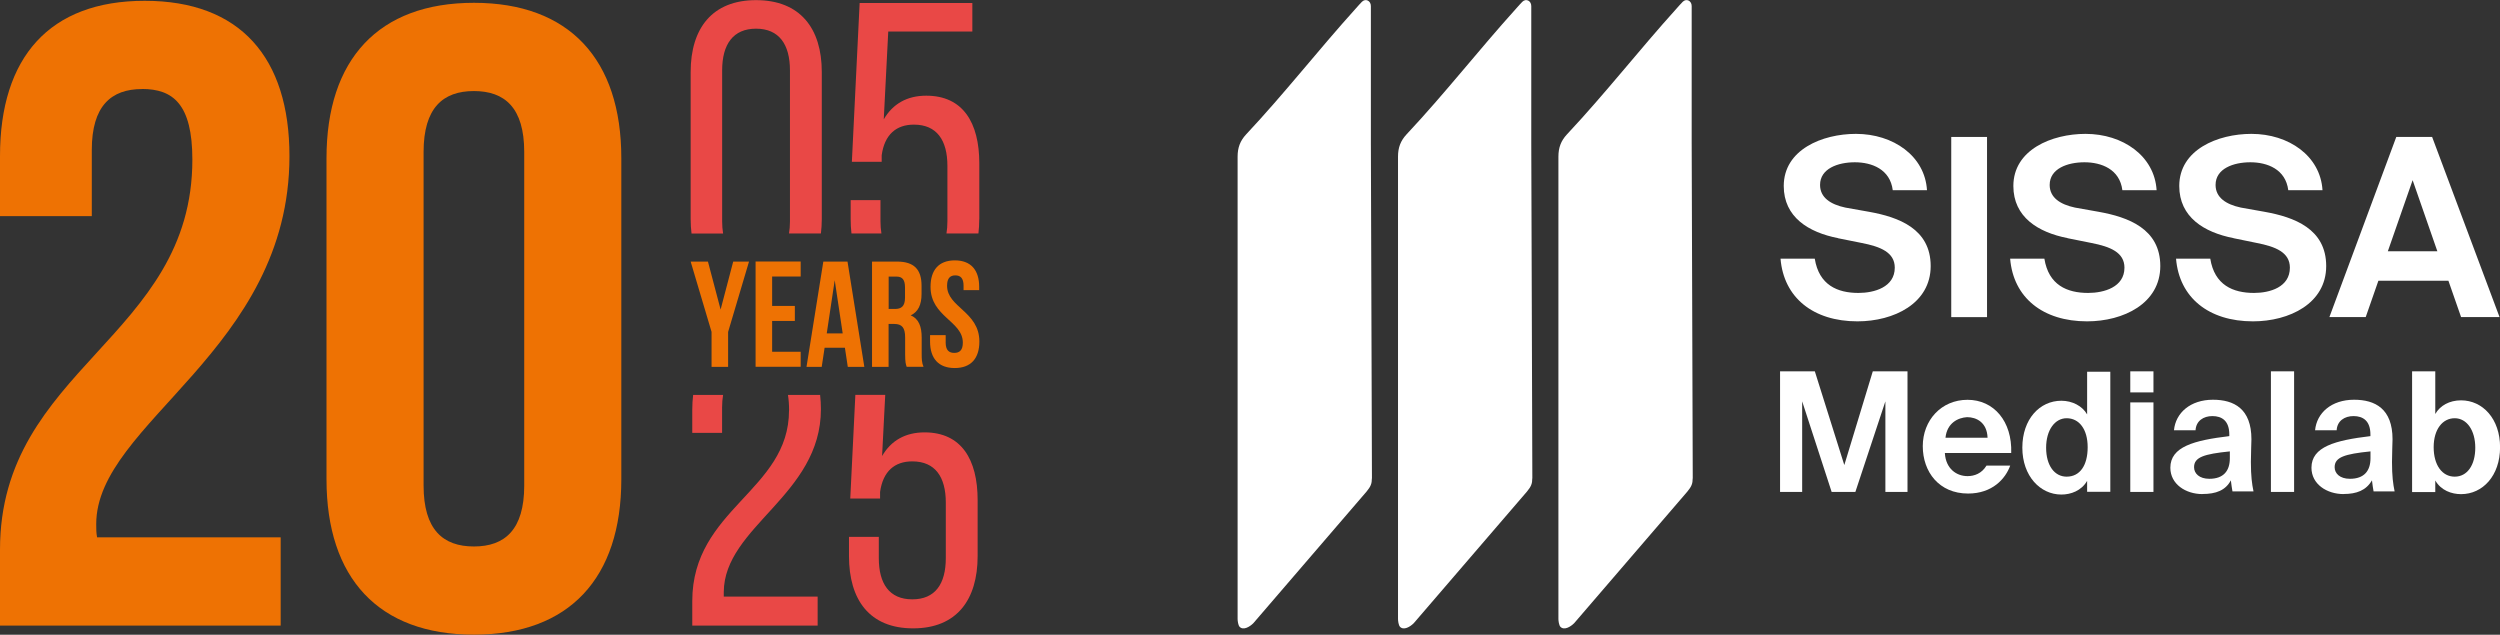 <?xml version="1.0" encoding="UTF-8"?>
<svg id="Capa_1" xmlns="http://www.w3.org/2000/svg" xmlns:xlink="http://www.w3.org/1999/xlink" version="1.1" viewBox="0 0 373.12 94.73">
  <rect x="0" y="0" width="373.12" height="94.73" fill="#333333" stroke="none"/>
  <!-- Generator: Adobe Illustrator 29.4.0, SVG Export Plug-In . SVG Version: 2.1.0 Build 152)  -->
  <defs>
    <style>
      .st0 {
        fill: none;
      }

      .st1 {
        fill: #ee7203;
      }

      .st2 {
        fill: #fff;
      }

      .st3 {
        fill: #e94846;
      }

      .st4 {
        clip-path: url(#clippath);
      }
    </style>
    <clipPath id="clippath">
      <rect class="st0" x="184.71" width="188.42" height="93.79"/>
    </clipPath>
  </defs>
  <g>
    <path class="st2" d="M274.32,35.54c-4.4-.86-8.1-3.14-8.1-7.78,0-5.42,5.74-7.78,10.77-7.78,5.58,0,10.3,3.3,10.61,8.41h-5.11c-.39-3.14-3.14-4.17-5.66-4.17s-5.19.94-5.19,3.38c0,1.89,1.57,2.91,3.77,3.38l3.54.63c4.4.79,9.2,2.52,9.2,8.1s-5.5,8.25-10.93,8.25c-6.6,0-11-3.54-11.48-9.35h5.11c.63,3.93,3.38,5.11,6.52,5.11,2.36,0,5.42-.86,5.42-3.77,0-2.28-2.12-3.14-4.95-3.69l-3.54-.71h.02Z"/>
    <polygon class="st2" points="296.56 47.33 291.22 47.33 291.22 20.44 296.56 20.44 296.56 47.33 296.56 47.33"/>
    <path class="st2" d="M308.59,35.54c-4.4-.86-8.1-3.14-8.1-7.78,0-5.42,5.74-7.78,10.77-7.78,5.58,0,10.3,3.3,10.61,8.41h-5.11c-.39-3.14-3.14-4.17-5.66-4.17s-5.19.94-5.19,3.38c0,1.89,1.57,2.91,3.77,3.38l3.54.63c4.4.79,9.2,2.52,9.2,8.1s-5.5,8.25-10.93,8.25c-6.6,0-11-3.54-11.48-9.35h5.11c.63,3.93,3.38,5.11,6.53,5.11,2.36,0,5.42-.86,5.42-3.77,0-2.28-2.12-3.14-4.95-3.69l-3.54-.71h.01Z"/>
    <path class="st2" d="M333.35,35.54c-4.4-.86-8.1-3.14-8.1-7.78,0-5.42,5.74-7.78,10.77-7.78,5.58,0,10.3,3.3,10.61,8.41h-5.11c-.39-3.14-3.14-4.17-5.66-4.17s-5.19.94-5.19,3.38c0,1.89,1.57,2.91,3.77,3.38l3.54.63c4.4.79,9.2,2.52,9.2,8.1s-5.5,8.25-10.93,8.25c-6.6,0-11-3.54-11.48-9.35h5.11c.63,3.93,3.38,5.11,6.53,5.11,2.36,0,5.35-.86,5.35-3.77,0-2.28-2.12-3.14-4.95-3.69l-3.46-.71h0Z"/>
    <path class="st2" d="M356.38,37.5h7.39l-3.69-10.61-3.7,10.61h0ZM357.64,20.44h5.35l10.06,26.88h-5.74l-1.89-5.42h-10.45l-1.89,5.42h-5.42l9.98-26.88h0Z"/>
    <polygon class="st2" points="273.37 73.42 268.97 59.9 268.97 73.42 265.67 73.42 265.67 55.42 270.86 55.42 275.26 69.41 279.51 55.42 284.69 55.42 284.69 73.42 281.39 73.42 281.39 59.9 276.91 73.42 273.37 73.42 273.37 73.42"/>
    <path class="st2" d="M290.35,65.33h6.29c-.08-2.28-1.65-3.07-3.06-3.07-1.34.08-2.99.86-3.22,3.07h-.01ZM290.27,67.68c.16,2.28,1.73,3.38,3.38,3.38,1.02,0,2.12-.39,2.83-1.57h3.54c-.71,1.97-2.67,4.17-6.29,4.17-4.32,0-6.76-3.22-6.76-7.07s2.75-6.92,6.68-6.92,6.68,3.22,6.52,7.94h-9.9v.08h0Z"/>
    <path class="st2" d="M311.58,66.74c0-2.67-1.26-4.32-3.14-4.32-1.73,0-3.06,1.73-3.06,4.4s1.26,4.32,3.06,4.32c1.97,0,3.14-1.65,3.14-4.4h0ZM311.5,73.42v-1.65c-.87,1.49-2.44,2.04-3.85,2.04-3.14,0-5.82-2.75-5.82-7s2.59-7,5.82-7c1.65,0,3.14.79,3.85,2.04v-6.37h3.46v17.92h-3.46v.02Z"/>
    <path class="st2" d="M321.4,60.06v13.36h-3.46v-13.36s3.46,0,3.46,0ZM321.4,55.42v3.14h-3.46v-3.14h3.46Z"/>
    <path class="st2" d="M332.8,67.37c-3.85.39-5.34.86-5.34,2.36,0,.94.79,1.73,2.28,1.73,2.12,0,3.06-1.18,3.06-3.07v-1.02h0ZM328.71,73.74c-2.51,0-4.79-1.49-4.79-3.93,0-3.14,3.54-4.09,8.8-4.72v-.24c0-2.04-1.1-2.75-2.52-2.75-1.34,0-2.44.71-2.52,2.12h-3.22c.24-2.59,2.44-4.56,5.82-4.56,3.14,0,5.74,1.34,5.74,5.9,0,.39-.08,2.2-.08,3.38,0,2.12.16,3.3.39,4.4h-3.14c-.08-.39-.16-1.02-.24-1.65-.79,1.49-2.2,2.04-4.25,2.04h0Z"/>
    <polygon class="st2" points="342.39 73.42 338.93 73.42 338.93 55.42 342.39 55.42 342.39 73.42 342.39 73.42"/>
    <path class="st2" d="M353.79,67.37c-3.85.39-5.35.86-5.35,2.36,0,.94.79,1.73,2.28,1.73,2.12,0,3.07-1.18,3.07-3.07v-1.02h0ZM349.78,73.74c-2.52,0-4.8-1.49-4.8-3.93,0-3.14,3.54-4.09,8.8-4.72v-.24c0-2.04-1.1-2.75-2.52-2.75-1.34,0-2.44.71-2.52,2.12h-3.22c.24-2.59,2.44-4.56,5.82-4.56,3.14,0,5.74,1.34,5.74,5.9,0,.39-.08,2.2-.08,3.38,0,2.12.16,3.3.39,4.4h-3.14c-.08-.39-.16-1.02-.24-1.65-.86,1.49-2.28,2.04-4.24,2.04h0Z"/>
    <g class="st4">
      <g>
        <path class="st2" d="M369.43,66.82c0-2.59-1.26-4.4-3.07-4.4s-3.14,1.65-3.14,4.32,1.26,4.4,3.14,4.4,3.07-1.73,3.07-4.32h0ZM360,73.42v-18h3.46v6.37c.71-1.26,2.12-2.04,3.85-2.04,3.22,0,5.82,2.75,5.82,7s-2.59,7-5.82,7c-1.41,0-2.99-.55-3.85-2.04v1.73h-3.46v-.02Z"/>
        <path class="st2" d="M228.69,71.39c0,.79-.17,1.22-.79,1.97l-16.9,19.65c-.55.55-1.49,1.1-2.04.55-.24-.24-.31-.94-.31-1.18V23.37c0-1.34.39-2.36,1.26-3.3,5.82-6.21,10.69-12.5,16.43-18.86.37-.41.5-.57.86-.94.55-.55,1.34-.16,1.34.63v20.44l.16,50.07h0v-.02Z"/>
        <path class="st2" d="M204.75,71.39c0,.79-.17,1.22-.79,1.97l-16.9,19.65c-.55.55-1.49,1.1-2.04.55-.24-.24-.31-.94-.31-1.18V23.37c0-1.34.39-2.36,1.26-3.3,5.82-6.21,10.69-12.5,16.43-18.86.37-.41.5-.57.86-.94.55-.55,1.34-.16,1.34.63v20.44l.16,50.07h0v-.02Z"/>
        <path class="st2" d="M252.63,71.39c0,.79-.17,1.22-.79,1.97l-16.9,19.65c-.55.55-1.49,1.1-2.04.55-.24-.24-.31-.94-.31-1.18V23.37c0-1.34.39-2.36,1.26-3.3,5.82-6.21,10.69-12.5,16.43-18.86.37-.41.5-.57.86-.94.55-.55,1.34-.16,1.34.63v20.44l.16,50.07h0v-.02Z"/>
      </g>
    </g>
  </g>
  <g>
    <path class="st1" d="M48.73,23.6C48.73,8.85,56.5.42,70.73.42s22,8.43,22,23.18v47.94c0,14.75-7.77,23.18-22,23.18s-22-8.43-22-23.18c0,0,0-47.94,0-47.94ZM63.22,72.47c0,6.59,2.9,9.09,7.51,9.09s7.51-2.5,7.51-9.09V22.68c0-6.59-2.9-9.09-7.51-9.09s-7.51,2.5-7.51,9.09v49.79Z"/>
    <path class="st1" d="M21.21,13.29c-4.61,0-7.51,2.5-7.51,9.09v9.88H0v-8.96C0,8.55,7.38.12,21.6.12s21.6,8.43,21.6,23.18c0,28.98-28.84,39.78-28.84,54.92,0,.66,0,1.32.13,1.98h27.4v13.17H0v-11.33c0-27.13,28.71-31.61,28.71-58.22,0-8.3-2.9-10.54-7.51-10.54h.01Z"/>
    <g>
      <path class="st3" d="M112.83.02c-6.52,0-9.75,4.2-9.75,10.72v22c0,.73.05,1.43.13,2.11h4.71c-.09-.56-.14-1.16-.14-1.8V10.5c0-3.9,1.65-6.22,5.06-6.22s5.06,2.32,5.06,6.22v22.54c0,.65-.05,1.25-.14,1.8h4.76c.08-.67.13-1.37.13-2.11V10.74c0-6.52-3.24-10.72-9.82-10.72Z"/>
      <path class="st3" d="M146.16,32.74v-8.35c0-6.09-2.44-10.11-7.92-10.11-2.86,0-5,1.22-6.34,3.53l.67-13.1h12.55V.45h-16.82l-1.16,23.7h4.45v-.98c.43-3.11,2.19-4.57,4.81-4.57,3.41,0,5,2.32,5,6.15v8.29c0,.65-.05,1.25-.14,1.8h4.77c.08-.67.12-1.37.12-2.11h0Z"/>
      <path class="st3" d="M131.41,33.04v-3.17h-4.45v2.86c0,.73.04,1.43.12,2.11h4.47c-.09-.56-.14-1.16-.14-1.8Z"/>
      <path class="st3" d="M103.32,61.13v3.47h4.45v-3.78c0-.67.05-1.3.15-1.88h-4.47c-.08.7-.13,1.43-.13,2.19Z"/>
      <path class="st3" d="M117.76,61.25c0,12-14.44,14.68-14.44,28.46v3.66h18.71v-4.33h-14.01v-.67c.06-9.81,14.5-14.44,14.5-27.3,0-.74-.04-1.45-.12-2.13h-4.8c.11.69.17,1.46.17,2.31h0Z"/>
      <path class="st3" d="M127.66,58.94l-.76,15.47h4.45v-.98c.43-3.11,2.19-4.57,4.81-4.57,3.41,0,5,2.32,5,6.15v8.29c0,3.84-1.58,6.15-5,6.15s-5-2.32-5-6.15v-3.17h-4.45v2.86c0,6.52,3.05,10.79,9.57,10.79s9.63-4.27,9.63-10.79v-8.35c0-6.09-2.44-10.11-7.92-10.11-2.86,0-5,1.22-6.34,3.53l.47-9.13h-4.46Z"/>
    </g>
    <g>
      <path class="st1" d="M106.2,49.54l-3.12-10.5h2.58l1.89,7.16,1.88-7.16h2.36l-3.12,10.5v5.21h-2.47s0-5.21,0-5.21Z"/>
      <path class="st1" d="M115.24,45.66h3.39v2.24h-3.39v4.6h4.26v2.24h-6.73v-15.71h6.73v2.24h-4.26v4.38h0Z"/>
      <path class="st1" d="M129.02,54.75h-2.49l-.43-2.85h-3.03l-.43,2.85h-2.27l2.51-15.71h3.61l2.51,15.71h.02ZM123.39,49.76h2.38l-1.19-7.94s-1.19,7.94-1.19,7.94Z"/>
      <path class="st1" d="M135.32,54.75c-.13-.4-.23-.65-.23-1.93v-2.47c0-1.46-.49-2-1.62-2h-.85v6.4h-2.47v-15.71h3.73c2.56,0,3.66,1.19,3.66,3.61v1.23c0,1.62-.52,2.67-1.62,3.19,1.24.52,1.64,1.71,1.64,3.34v2.42c0,.76.02,1.32.27,1.91h-2.51ZM132.63,41.28v4.83h.96c.92,0,1.48-.4,1.48-1.66v-1.55c0-1.12-.38-1.62-1.26-1.62h-1.19,0Z"/>
      <path class="st1" d="M142.5,38.86c2.4,0,3.64,1.44,3.64,3.95v.49h-2.33v-.65c0-1.12-.45-1.55-1.23-1.55s-1.23.43-1.23,1.55c0,3.23,4.82,3.84,4.82,8.33,0,2.51-1.26,3.95-3.68,3.95s-3.68-1.44-3.68-3.95v-.96h2.33v1.12c0,1.12.49,1.53,1.28,1.53s1.28-.4,1.28-1.53c0-3.23-4.82-3.84-4.82-8.33,0-2.51,1.23-3.95,3.64-3.95h-.02Z"/>
    </g>
  </g>
</svg>